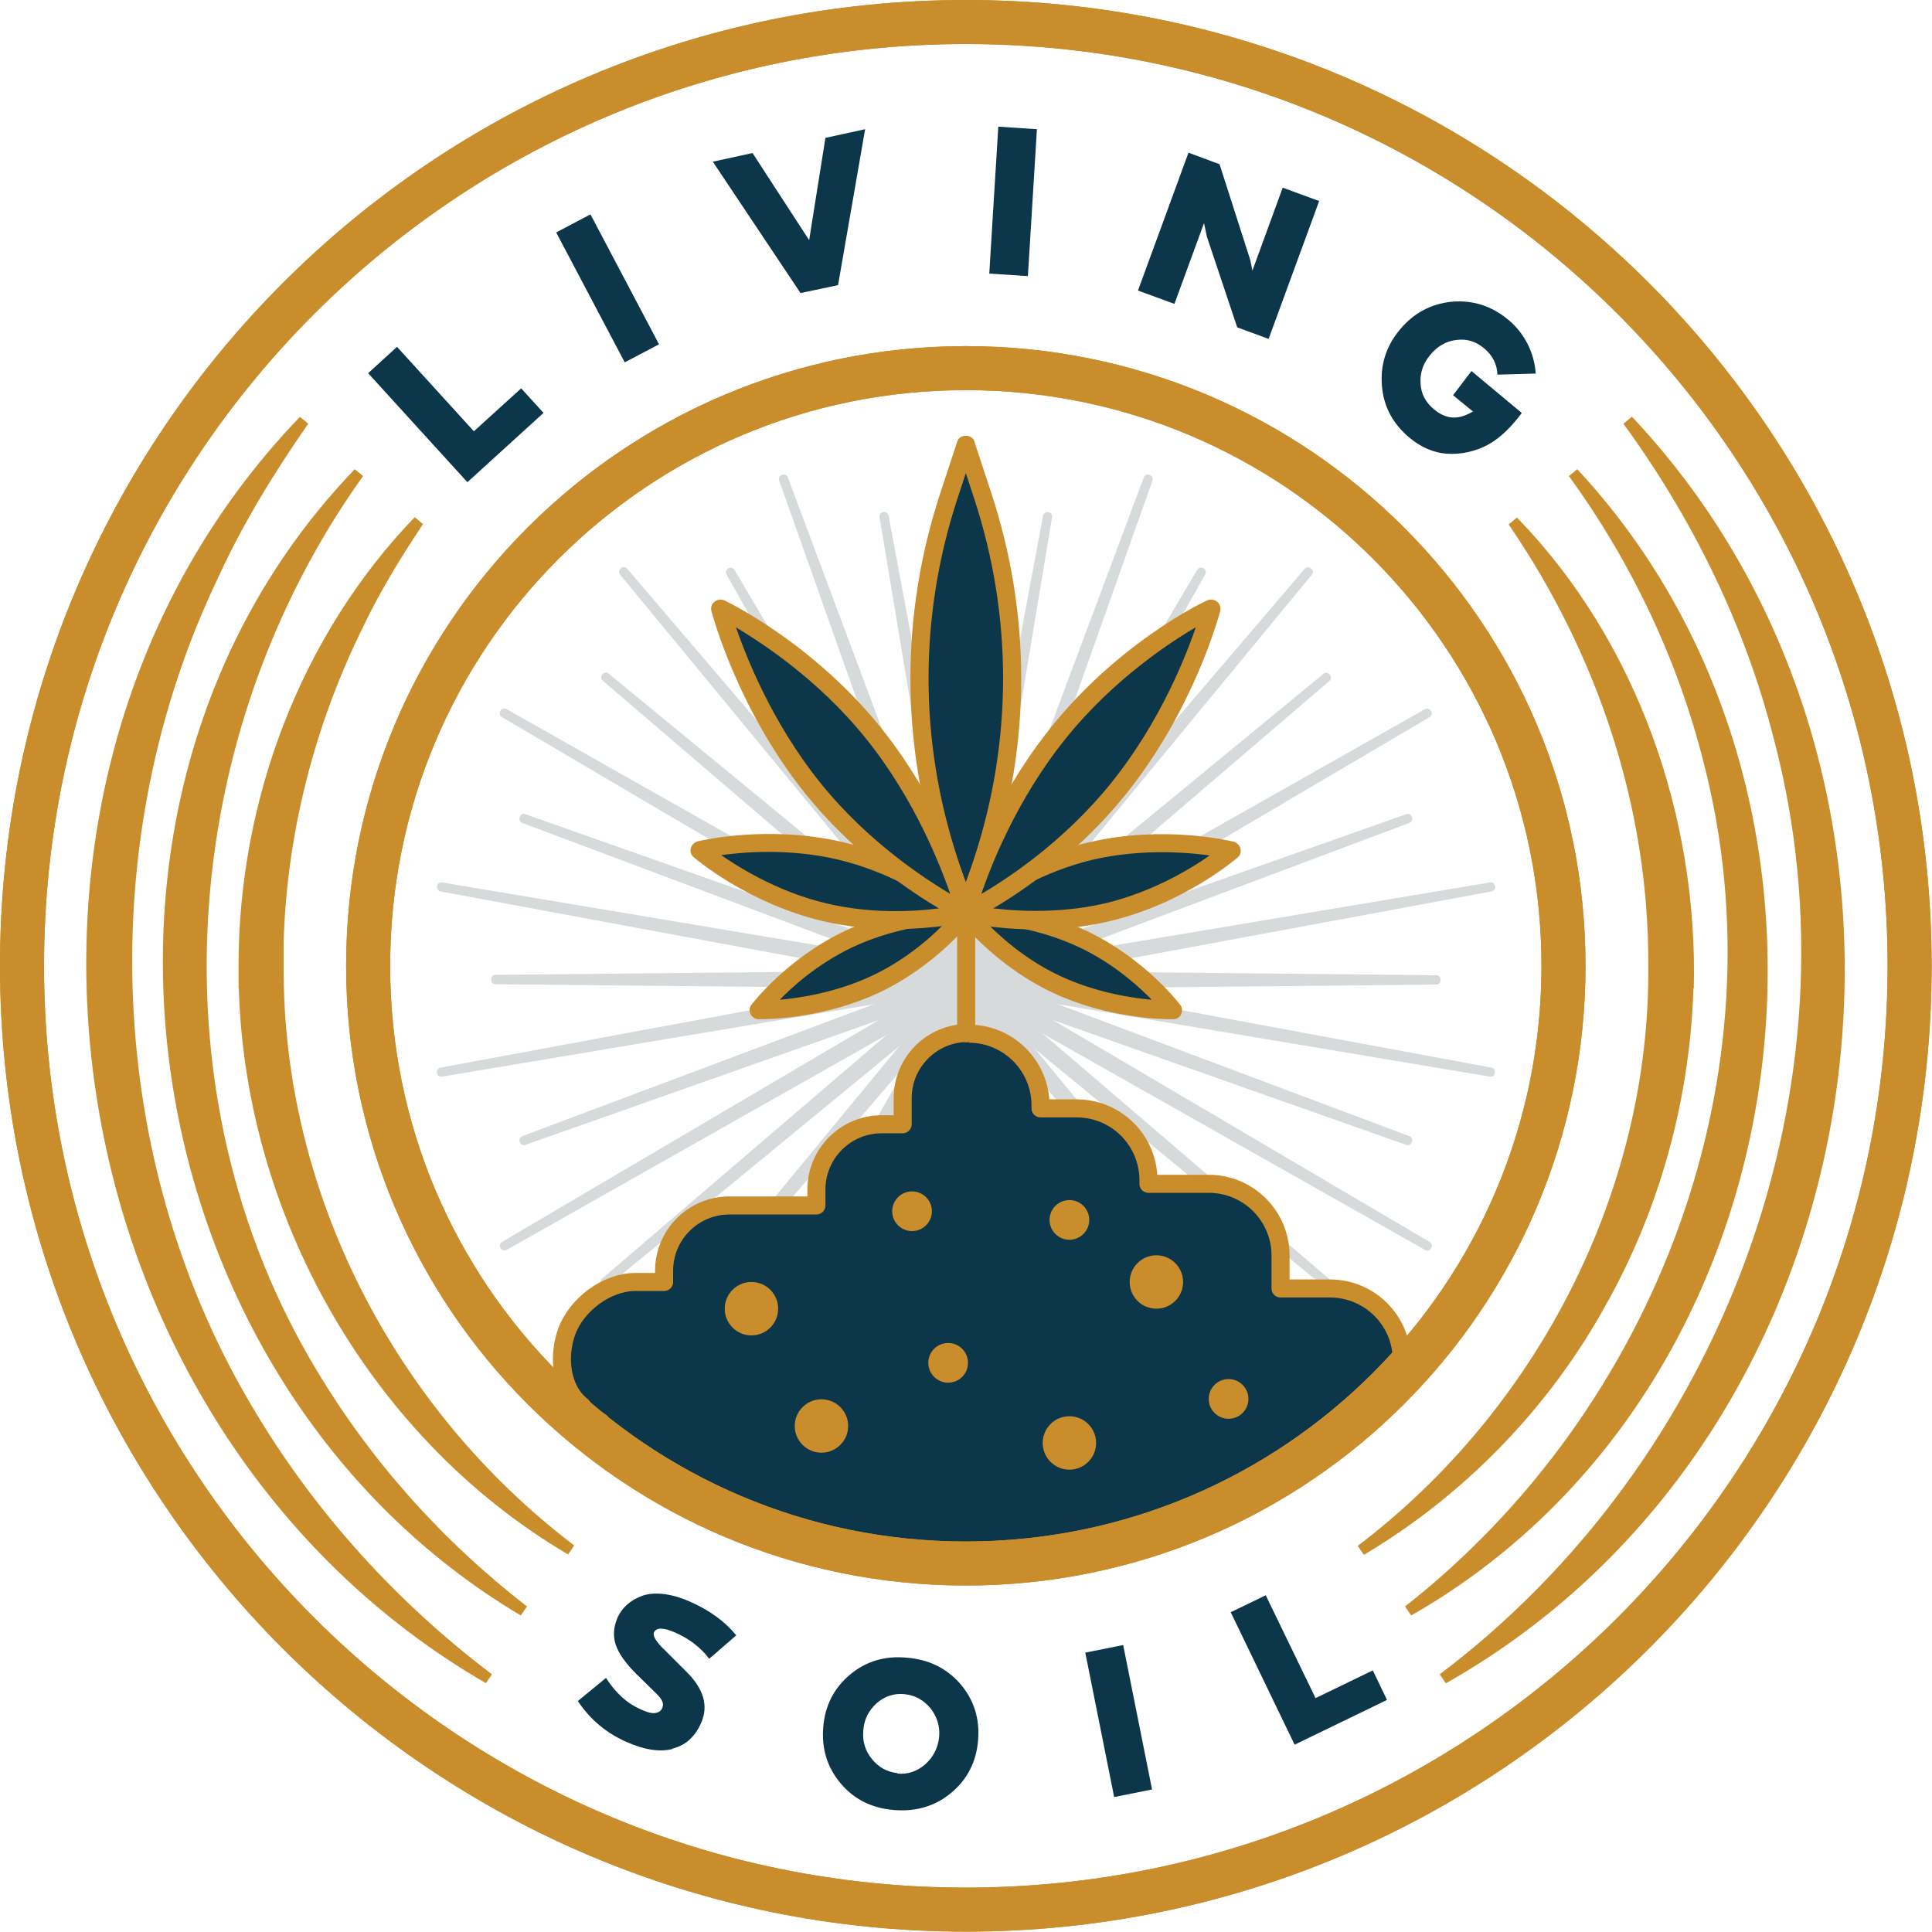 <?xml version="1.0" encoding="UTF-8"?><svg id="Layer_1" xmlns="http://www.w3.org/2000/svg" viewBox="0 0 53.53 53.53"><defs><style>.cls-1,.cls-2{fill:#c98d2b;}.cls-3{stroke-width:1.22px;}.cls-3,.cls-2{stroke-miterlimit:10;}.cls-3,.cls-2,.cls-4{stroke:#c98d2b;}.cls-3,.cls-4{fill:none;}.cls-5{fill:#0c364a;}.cls-2{stroke-width:.1px;}.cls-6{fill:#d6dada;}.cls-4{stroke-linejoin:round;stroke-width:.5px;}</style></defs><path class="cls-6" d="m26.51,27.14l.13-14.76c0-.16.26-.17.26,0,0,0,.13,14.76.13,14.76,0,.33-.52.34-.51,0h0Z"/><path class="cls-6" d="m26.51,27.19l-2.14-12.86c-.03-.16.22-.21.25-.04,0,0,2.39,12.81,2.39,12.81.07.32-.45.42-.5.09h0Z"/><path class="cls-6" d="m26.52,27.23l-4.93-13.91c-.06-.15.18-.25.24-.09,0,0,5.17,13.83,5.17,13.83.12.31-.37.49-.48.17h0Z"/><path class="cls-6" d="m26.54,27.27l-6.41-11.35c-.08-.14.14-.27.22-.13,0,0,6.63,11.22,6.63,11.22.17.28-.28.55-.44.25h0Z"/><path class="cls-6" d="m26.57,27.31l-9.39-11.39c-.1-.12.09-.29.2-.16,0,0,9.58,11.22,9.58,11.22.22.25-.18.59-.39.33h0Z"/><path class="cls-6" d="m26.6,27.34l-9.9-8.48c-.12-.1.04-.3.16-.2,0,0,10.07,8.28,10.07,8.28.26.21-.08.61-.33.39h0Z"/><path class="cls-6" d="m26.63,27.36l-12.72-7.49c-.14-.08-.02-.31.13-.22,0,0,12.85,7.27,12.85,7.27.29.16.03.62-.25.44h0Z"/><path class="cls-6" d="m26.67,27.38l-12.2-4.58c-.15-.05-.07-.3.09-.24,0,0,12.29,4.34,12.29,4.34.31.11.14.6-.17.48h0Z"/><path class="cls-6" d="m26.72,27.39l-14.51-2.69c-.16-.03-.12-.28.04-.25,0,0,14.56,2.44,14.56,2.44.33.05.24.57-.09.5h0Z"/><path class="cls-6" d="m26.76,27.4l-13.03-.13c-.16,0-.17-.26,0-.26,0,0,13.03-.13,13.03-.13.33,0,.34.52,0,.51h0Z"/><path class="cls-6" d="m26.81,27.39l-14.56,2.44c-.16.03-.21-.22-.04-.25,0,0,14.51-2.69,14.51-2.69.32-.06.42.45.09.5h0Z"/><path class="cls-6" d="m26.85,27.38l-12.29,4.34c-.15.06-.24-.18-.09-.24,0,0,12.2-4.58,12.2-4.58.31-.12.49.37.17.48h0Z"/><path class="cls-6" d="m26.89,27.36l-12.85,7.27c-.14.08-.27-.14-.13-.22,0,0,12.72-7.49,12.72-7.49.28-.17.55.28.25.44h0Z"/><path class="cls-6" d="m26.92,27.34l-10.07,8.28c-.12.1-.29-.09-.16-.2,0,0,9.9-8.48,9.9-8.48.25-.22.59.18.33.39h0Z"/><path class="cls-6" d="m26.96,27.31l-9.58,11.22c-.1.12-.3-.04-.2-.16,0,0,9.39-11.39,9.39-11.39.21-.26.61.07.39.33h0Z"/><path class="cls-6" d="m26.98,27.27l-6.63,11.22c-.08.14-.31.02-.22-.13,0,0,6.41-11.35,6.41-11.35.16-.29.62-.03.44.25h0Z"/><path class="cls-6" d="m27,27.23l-5.17,13.83c-.05.15-.3.07-.24-.09,0,0,4.93-13.91,4.93-13.91.11-.31.6-.14.48.17h0Z"/><path class="cls-6" d="m27.01,27.19l-2.39,12.81c-.03.16-.28.12-.25-.04,0,0,2.14-12.86,2.14-12.86.05-.33.57-.24.5.09h0Z"/><path class="cls-6" d="m27.02,27.14l-.13,14.76c0,.16-.26.17-.26,0,0,0-.13-14.76-.13-14.76,0-.33.52-.34.51,0h0Z"/><path class="cls-6" d="m27.01,27.1l2.14,12.86c.03.16-.22.21-.25.04,0,0-2.39-12.81-2.39-12.81-.07-.32.45-.42.5-.09h0Z"/><path class="cls-6" d="m27,27.06l4.93,13.91c.06.15-.18.25-.24.09,0,0-5.17-13.83-5.17-13.83-.12-.31.37-.49.48-.17h0Z"/><path class="cls-6" d="m26.98,27.01l6.41,11.35c.08.14-.14.27-.22.13,0,0-6.63-11.22-6.63-11.22-.17-.28.28-.55.44-.25h0Z"/><path class="cls-6" d="m26.96,26.98l9.39,11.39c.1.12-.09.29-.2.16,0,0-9.58-11.22-9.58-11.22-.22-.25.18-.59.39-.33h0Z"/><path class="cls-6" d="m26.92,26.95l9.9,8.48c.12.1-.04.3-.16.2,0,0-10.07-8.28-10.07-8.28-.26-.21.08-.61.33-.39h0Z"/><path class="cls-6" d="m26.89,26.92l12.72,7.49c.14.08.02.31-.13.22,0,0-12.85-7.27-12.85-7.27-.29-.16-.03-.62.25-.44h0Z"/><path class="cls-6" d="m26.85,26.9l12.2,4.58c.15.05.07.3-.09.24,0,0-12.29-4.34-12.29-4.34-.31-.11-.14-.6.17-.48h0Z"/><path class="cls-6" d="m26.81,26.89l14.51,2.69c.16.03.12.28-.04.25,0,0-14.56-2.44-14.56-2.44-.33-.05-.24-.57.09-.5h0Z"/><path class="cls-6" d="m26.76,26.89l13.03.13c.16,0,.17.26,0,.26,0,0-13.03.13-13.03.13-.33,0-.34-.52,0-.51h0Z"/><path class="cls-6" d="m26.72,26.89l14.56-2.44c.16-.03.21.22.04.25,0,0-14.51,2.69-14.51,2.69-.32.06-.42-.45-.09-.5h0Z"/><path class="cls-6" d="m26.67,26.9l12.29-4.34c.15-.06.24.18.09.24,0,0-12.2,4.58-12.2,4.58-.31.12-.49-.37-.17-.48h0Z"/><path class="cls-6" d="m26.63,26.92l12.85-7.27c.14-.08.27.14.13.22,0,0-12.72,7.49-12.72,7.49-.28.17-.55-.28-.25-.44h0Z"/><path class="cls-6" d="m26.6,26.95l10.07-8.28c.12-.1.29.09.16.2,0,0-9.9,8.48-9.9,8.48-.25.22-.59-.18-.33-.39h0Z"/><path class="cls-6" d="m26.57,26.98l9.58-11.22c.1-.12.3.04.2.16,0,0-9.39,11.39-9.39,11.39-.21.26-.61-.07-.39-.33h0Z"/><path class="cls-6" d="m26.54,27.01l6.63-11.22c.08-.14.31-.02.22.13,0,0-6.41,11.35-6.41,11.35-.16.29-.62.03-.44-.25h0Z"/><path class="cls-6" d="m26.52,27.06l5.17-13.83c.05-.15.3-.07.24.09,0,0-4.93,13.91-4.93,13.91-.11.31-.6.14-.48-.17h0Z"/><path class="cls-6" d="m26.51,27.1l2.39-12.81c.03-.16.28-.12.25.04,0,0-2.14,12.86-2.14,12.86-.05.33-.57.24-.5-.09h0Z"/><path class="cls-5" d="m26.82,28.62c-1,0-1.81.81-1.81,1.81v.72h-.58c-1,0-1.81.81-1.81,1.81v.44h-2.41c-1,0-1.81.81-1.81,1.81v.31h-.8c-.45,0-.89.17-1.22.47-.17.16-.27.34-.4.52-.12.17-.32.33-.39.53-.03.09-.03.19-.04.29,0,.31-.02.64.1.92.08.19.21.38.19.58-.02.14-.07.25-.05.39.76.52,1.51,1.07,2.27,1.61l2.58.88,2.02,1.08,3.9.19h2.94s3.23-.79,3.38-.85,2.63-1.33,2.71-1.38,1.53-1.09,1.53-1.09l1.71-1.56v-.43c0-1.1-.89-1.99-1.99-1.99h-1.37v-.91c0-1.1-.89-1.99-1.99-1.99h-1.67v-.1c0-1.1-.89-1.99-1.99-1.99h-1v-.08c0-1.1-.89-1.99-1.99-1.99"/><path class="cls-5" d="m27.23,13.74l-.47-1.43-.47,1.43c-1.08,3.29-1.08,6.83,0,10.12l.47,1.43.47-1.43c1.08-3.29,1.08-6.83,0-10.12Z"/><path class="cls-2" d="m26.76,25.49c-.09,0-.16-.06-.19-.14l-.47-1.43c-1.1-3.35-1.1-6.89,0-10.24l.47-1.43c.05-.17.33-.17.38,0l.47,1.43h0c1.1,3.35,1.1,6.89,0,10.24l-.47,1.43c-.03.08-.1.14-.19.14Zm0-12.54l-.28.85c-1.07,3.27-1.07,6.72,0,9.99l.28.85.28-.85c1.07-3.27,1.07-6.72,0-9.99l-.28-.85Z"/><path class="cls-5" d="m24.24,27.27c-1.58.74-3.22.71-3.22.71,0,0,.93-1.24,2.52-1.98,1.58-.74,3.22-.71,3.22-.71,0,0-.93,1.24-2.52,1.98Z"/><path class="cls-2" d="m21.06,28.19s-.04,0-.04,0c-.08,0-.14-.05-.18-.11-.03-.07-.03-.15.02-.21.04-.05.98-1.28,2.59-2.04,1.61-.75,3.24-.73,3.31-.73.08,0,.14.05.18.11.03.07.03.15-.02.21-.04.05-.98,1.28-2.59,2.04h0c-1.49.7-3,.73-3.27.73Zm5.24-2.67c-.59.04-1.65.19-2.68.67-1.02.48-1.76,1.16-2.14,1.57.59-.04,1.65-.19,2.68-.67h0c1.01-.47,1.76-1.16,2.14-1.57Z"/><path class="cls-5" d="m29.27,27.27c1.58.74,3.22.71,3.22.71,0,0-.93-1.24-2.52-1.98-1.58-.74-3.22-.71-3.22-.71,0,0,.93,1.24,2.52,1.98Z"/><path class="cls-2" d="m32.46,28.19c-.27,0-1.78-.03-3.27-.73-1.61-.76-2.55-1.99-2.59-2.04-.05-.06-.05-.14-.02-.21.03-.07.1-.11.18-.11.07,0,1.7-.02,3.31.73,1.61.76,2.55,1.99,2.59,2.04.05.06.05.14.02.21-.03.07-.1.11-.18.11,0,0-.02,0-.04,0Zm-5.24-2.67c.39.41,1.13,1.1,2.14,1.57h0c1.03.48,2.09.63,2.68.67-.39-.41-1.13-1.1-2.14-1.57-1.03-.48-2.09-.63-2.68-.67Z"/><path class="cls-5" d="m22.85,25.27c-2.04-.48-3.47-1.72-3.47-1.72,0,0,1.87-.46,3.91.02,2.04.48,3.47,1.72,3.47,1.72,0,0-1.87.46-3.91-.02Z"/><path class="cls-2" d="m24.83,25.7c-.61,0-1.31-.06-2.03-.23-2.06-.49-3.49-1.71-3.55-1.76-.06-.05-.08-.13-.06-.2.02-.07.08-.13.15-.15.08-.02,1.94-.46,4,.02,2.06.49,3.49,1.71,3.55,1.76.06.05.08.13.06.2-.02.07-.08.13-.15.15-.05.01-.85.2-1.97.2Zm-4.97-2.03c.54.38,1.64,1.08,3.03,1.41,1.39.33,2.72.21,3.38.1-.54-.38-1.64-1.08-3.03-1.41-1.39-.33-2.72-.21-3.38-.11Z"/><path class="cls-5" d="m30.66,25.27c2.04-.48,3.47-1.72,3.47-1.72,0,0-1.87-.46-3.91.02s-3.47,1.72-3.47,1.72c0,0,1.87.46,3.91-.02Z"/><path class="cls-2" d="m28.68,25.7c-1.12,0-1.92-.19-1.97-.2-.07-.02-.13-.08-.15-.15-.02-.07,0-.15.06-.2.06-.05,1.49-1.28,3.55-1.76,2.06-.49,3.92-.04,4-.02.07.02.13.08.15.15.02.07,0,.15-.06.2-.06.05-1.49,1.28-3.55,1.76-.72.17-1.42.23-2.03.23Zm-1.44-.52c.66.1,1.99.22,3.38-.1,1.39-.33,2.49-1.02,3.03-1.41-.66-.1-1.99-.22-3.38.1-1.38.33-2.49,1.02-3.03,1.41Z"/><path class="cls-5" d="m22.53,21.85c-1.88-2.33-2.57-4.99-2.57-4.99,0,0,2.35,1.11,4.23,3.44,1.88,2.33,2.57,4.99,2.57,4.99,0,0-2.35-1.11-4.23-3.44Z"/><path class="cls-2" d="m26.76,25.49s-.06,0-.09-.02c-.1-.05-2.41-1.16-4.3-3.49h0c-1.88-2.33-2.58-4.95-2.61-5.06-.02-.08,0-.16.07-.21.06-.05.14-.06.22-.03.1.05,2.41,1.16,4.3,3.49,1.88,2.33,2.58,4.95,2.61,5.06.02.08,0,.16-.07.21-.04.03-.08.05-.13.05Zm-6.46-8.22c.29.86,1.02,2.75,2.39,4.45h0c1.35,1.68,2.98,2.72,3.73,3.16-.29-.86-1.02-2.75-2.39-4.45-1.35-1.68-2.98-2.72-3.73-3.16Z"/><path class="cls-5" d="m30.98,21.85c1.88-2.33,2.57-4.99,2.57-4.99,0,0-2.35,1.11-4.23,3.44-1.88,2.33-2.57,4.99-2.57,4.99,0,0,2.35-1.11,4.23-3.44Z"/><path class="cls-2" d="m26.76,25.49s-.09-.02-.13-.05c-.06-.05-.09-.13-.07-.21.03-.11.73-2.73,2.61-5.06,1.88-2.34,4.2-3.45,4.3-3.49.07-.03.16-.02.22.03.06.05.09.13.07.21-.03.11-.73,2.73-2.61,5.06h0c-1.88,2.34-4.2,3.45-4.3,3.49-.03.01-.06.02-.09.02Zm6.46-8.22c-.75.43-2.38,1.48-3.73,3.16-1.37,1.7-2.11,3.59-2.39,4.45.75-.43,2.38-1.48,3.73-3.16,1.37-1.7,2.11-3.59,2.39-4.45Zm-2.23,4.57h0,0Z"/><path class="cls-2" d="m26.77,28.83c-.11,0-.2-.09-.2-.2v-3.32c0-.11.09-.2.2-.2s.2.09.2.2v3.32c0,.11-.09.2-.2.2Z"/><path class="cls-3" d="m26.76.61C12.32.61.61,12.32.61,26.76s11.71,26.15,26.15,26.15,26.15-11.71,26.15-26.15S41.21.61,26.76.61Zm0,42.71c-9.15,0-16.56-7.41-16.56-16.56s7.41-16.56,16.56-16.56,16.56,7.41,16.56,16.56-7.41,16.56-16.56,16.56Zm0,0c-9.15,0-16.56-7.41-16.56-16.56s7.41-16.56,16.56-16.56,16.56,7.41,16.56,16.56-7.41,16.56-16.56,16.56Z"/><path class="cls-3" d="m26.76.61C12.32.61.61,12.32.61,26.76s11.71,26.15,26.15,26.15,26.15-11.71,26.15-26.15S41.21.61,26.76.61Zm0,42.71c-9.15,0-16.56-7.41-16.56-16.56s7.41-16.56,16.56-16.56,16.56,7.41,16.56,16.56-7.41,16.56-16.56,16.56Zm0,0c-9.15,0-16.56-7.41-16.56-16.56s7.41-16.56,16.56-16.56,16.56,7.41,16.56,16.56-7.41,16.56-16.56,16.56Z"/><path class="cls-5" d="m18.63,48.46c-.36.09-.79.02-1.28-.2-.56-.25-1-.62-1.34-1.13l.78-.64c.27.42.59.71.96.87.19.09.33.12.42.1.09-.02.15-.06.18-.14.05-.12.01-.23-.19-.42l-.53-.52c-.3-.3-.49-.57-.57-.81s-.06-.49.05-.75c.12-.27.35-.48.67-.6.32-.12.79-.08,1.3.14.58.25,1.01.57,1.32.95l-.75.65c-.24-.32-.56-.56-.95-.73-.32-.14-.52-.14-.58,0-.04.09.05.25.28.47l.61.61c.49.48.63.96.41,1.44-.17.38-.43.61-.79.7Z"/><path class="cls-5" d="m23.29,49.41c-.37-.44-.53-.96-.48-1.56.05-.6.3-1.08.74-1.45.44-.37.97-.53,1.58-.47.62.05,1.11.3,1.49.74.37.44.53.96.48,1.55-.05.6-.3,1.08-.74,1.45-.44.37-.97.53-1.59.48-.62-.05-1.11-.3-1.48-.74Zm1.57-.27c.29.03.55-.06.78-.26.22-.2.35-.45.38-.75.03-.3-.06-.57-.24-.8-.19-.23-.43-.36-.72-.39-.29-.03-.55.06-.77.25-.22.2-.35.45-.37.75-.03.3.05.57.24.8.19.23.42.36.72.39Z"/><path class="cls-5" d="m31.12,45.58l.8,4-1.05.21-.8-4,1.05-.21Z"/><path class="cls-5" d="m38.03,46.27l.4.83-2.56,1.24-1.77-3.67.97-.47,1.38,2.85,1.59-.77Z"/><path class="cls-4" d="m38.84,38.12v-.43c0-1.1-.89-1.99-1.99-1.99h-1.37v-.91c0-1.1-.89-1.99-1.99-1.99h-1.67v-.1c0-1.1-.89-1.99-1.99-1.99h-1v-.08c0-1.1-.89-1.99-1.99-1.99h0"/><path class="cls-4" d="m26.82,28.62c-1,0-1.81.81-1.81,1.81v.72h-.58c-1,0-1.81.81-1.81,1.81v.44h-2.41c-1,0-1.81.81-1.81,1.81v.31h-.8c-.79,0-1.63.63-1.9,1.38-.25.7-.16,1.6.43,2.06,0,.23.37.31.55.47"/><circle class="cls-1" cx="29.63" cy="39.98" r=".74"/><circle class="cls-1" cx="20.82" cy="36.26" r=".74"/><circle class="cls-1" cx="32.04" cy="35.52" r=".74"/><circle class="cls-1" cx="22.76" cy="39.51" r=".74"/><circle class="cls-1" cx="26.27" cy="37.76" r=".55"/><circle class="cls-1" cx="29.63" cy="33.8" r=".55"/><circle class="cls-1" cx="25.27" cy="33.56" r=".55"/><circle class="cls-1" cx="34.04" cy="38.76" r=".55"/><path class="cls-1" d="m13.47,46.64C1.32,39.61-1.49,21.74,8.31,11.55c0,0,.23.19.23.19-.94,1.35-1.8,2.75-2.48,4.23-3.51,7.29-3.17,16.28,1.05,23.21,1.67,2.77,3.9,5.23,6.52,7.21l-.17.25h0Z"/><path class="cls-1" d="m14.43,44.76C3.6,38.33,1,22.18,9.83,13c0,0,.23.19.23.19-5.14,7.18-5.88,17.16-1.29,24.77,1.5,2.51,3.48,4.73,5.83,6.55l-.17.25h0Z"/><path class="cls-1" d="m15.74,43.07c-5.64-3.32-9.17-9.77-9.13-16.31,0,0,.63.62.63.62,0,0-.63,0-.63,0,0,0,0-.63,0-.63,0-4.56,1.71-9.13,4.88-12.42,0,0,.23.19.23.19-.61.92-1.19,1.86-1.66,2.85-1.44,2.91-2.22,6.14-2.21,9.38,0,0-.64-.63-.62-.62,0,0,.63,0,.63,0v.63c-.04,6.25,3.06,12.27,8.05,16.06,0,0-.17.25-.17.25h0Z"/><path class="cls-1" d="m45.22,11.55c9.63,10.23,7.14,28.14-5.16,35.09,0,0-.17-.25-.17-.25,7.83-5.9,11.77-16.34,9.27-25.87-.79-3.14-2.24-6.12-4.18-8.78l.23-.19h0Z"/><path class="cls-1" d="m43.7,13c8.59,9.23,6.44,25.46-4.6,31.76,0,0-.17-.25-.17-.25,6.95-5.45,10.51-14.78,8.27-23.39-.71-2.83-1.99-5.53-3.73-7.93l.23-.19h0Z"/><path class="cls-1" d="m42.04,14.35c3.32,3.42,5.01,8.29,4.89,13.04,0,0-.63,0-.63,0,0,0,.63-.62.63-.62,0,3.28-.84,6.56-2.45,9.41-1.58,2.86-3.93,5.26-6.69,6.9l-.17-.25c4.96-3.76,8.1-9.82,8.05-16.06,0,0,0-.63,0-.63,0,0,.63,0,.63,0,0,0-.63.62-.63.62.02-4.36-1.39-8.61-3.87-12.23,0,0,.23-.19.23-.19h0Z"/><polygon class="cls-5" points="42.16 11.44 40.77 10.28 40.26 10.95 41.15 11.68 42.16 11.44"/><path class="cls-5" d="m15.41,6.44l1.9,3.6.95-.5-1.9-3.6-.95.5Zm7,.2l-1.56-2.4-1.1.24,2.43,3.64,1.04-.22.75-4.32-1.1.24-.45,2.83Zm-9.28,5.31l-2.13-2.34-.8.73,2.75,3.02,2.11-1.92-.62-.68-1.31,1.19Zm27.68-.55c-.38.23-.72.24-1.08-.06-.23-.19-.36-.43-.37-.72-.02-.29.07-.55.27-.79.2-.24.44-.38.72-.41.29-.04.54.04.77.23.23.19.36.44.37.73l1.06-.03c-.02-.28-.09-.55-.22-.81s-.31-.49-.54-.68c-.47-.39-.99-.55-1.57-.5-.58.06-1.06.32-1.44.78-.38.46-.54.98-.49,1.56.05.58.31,1.06.79,1.45.31.25.64.39.99.42.4.03.81-.06,1.16-.25.38-.21.67-.53.93-.87l-.81-.67c-.09.11-.43.56-.53.64Zm-6.11-3.9l-.06-.3-.85-2.65-.86-.32-1.4,3.82,1.01.37.82-2.24.08.38.84,2.51.87.32,1.4-3.82-1.01-.37-.84,2.3Zm-7.29.08l1.07.07.25-4.07-1.07-.07-.25,4.07Z"/></svg>